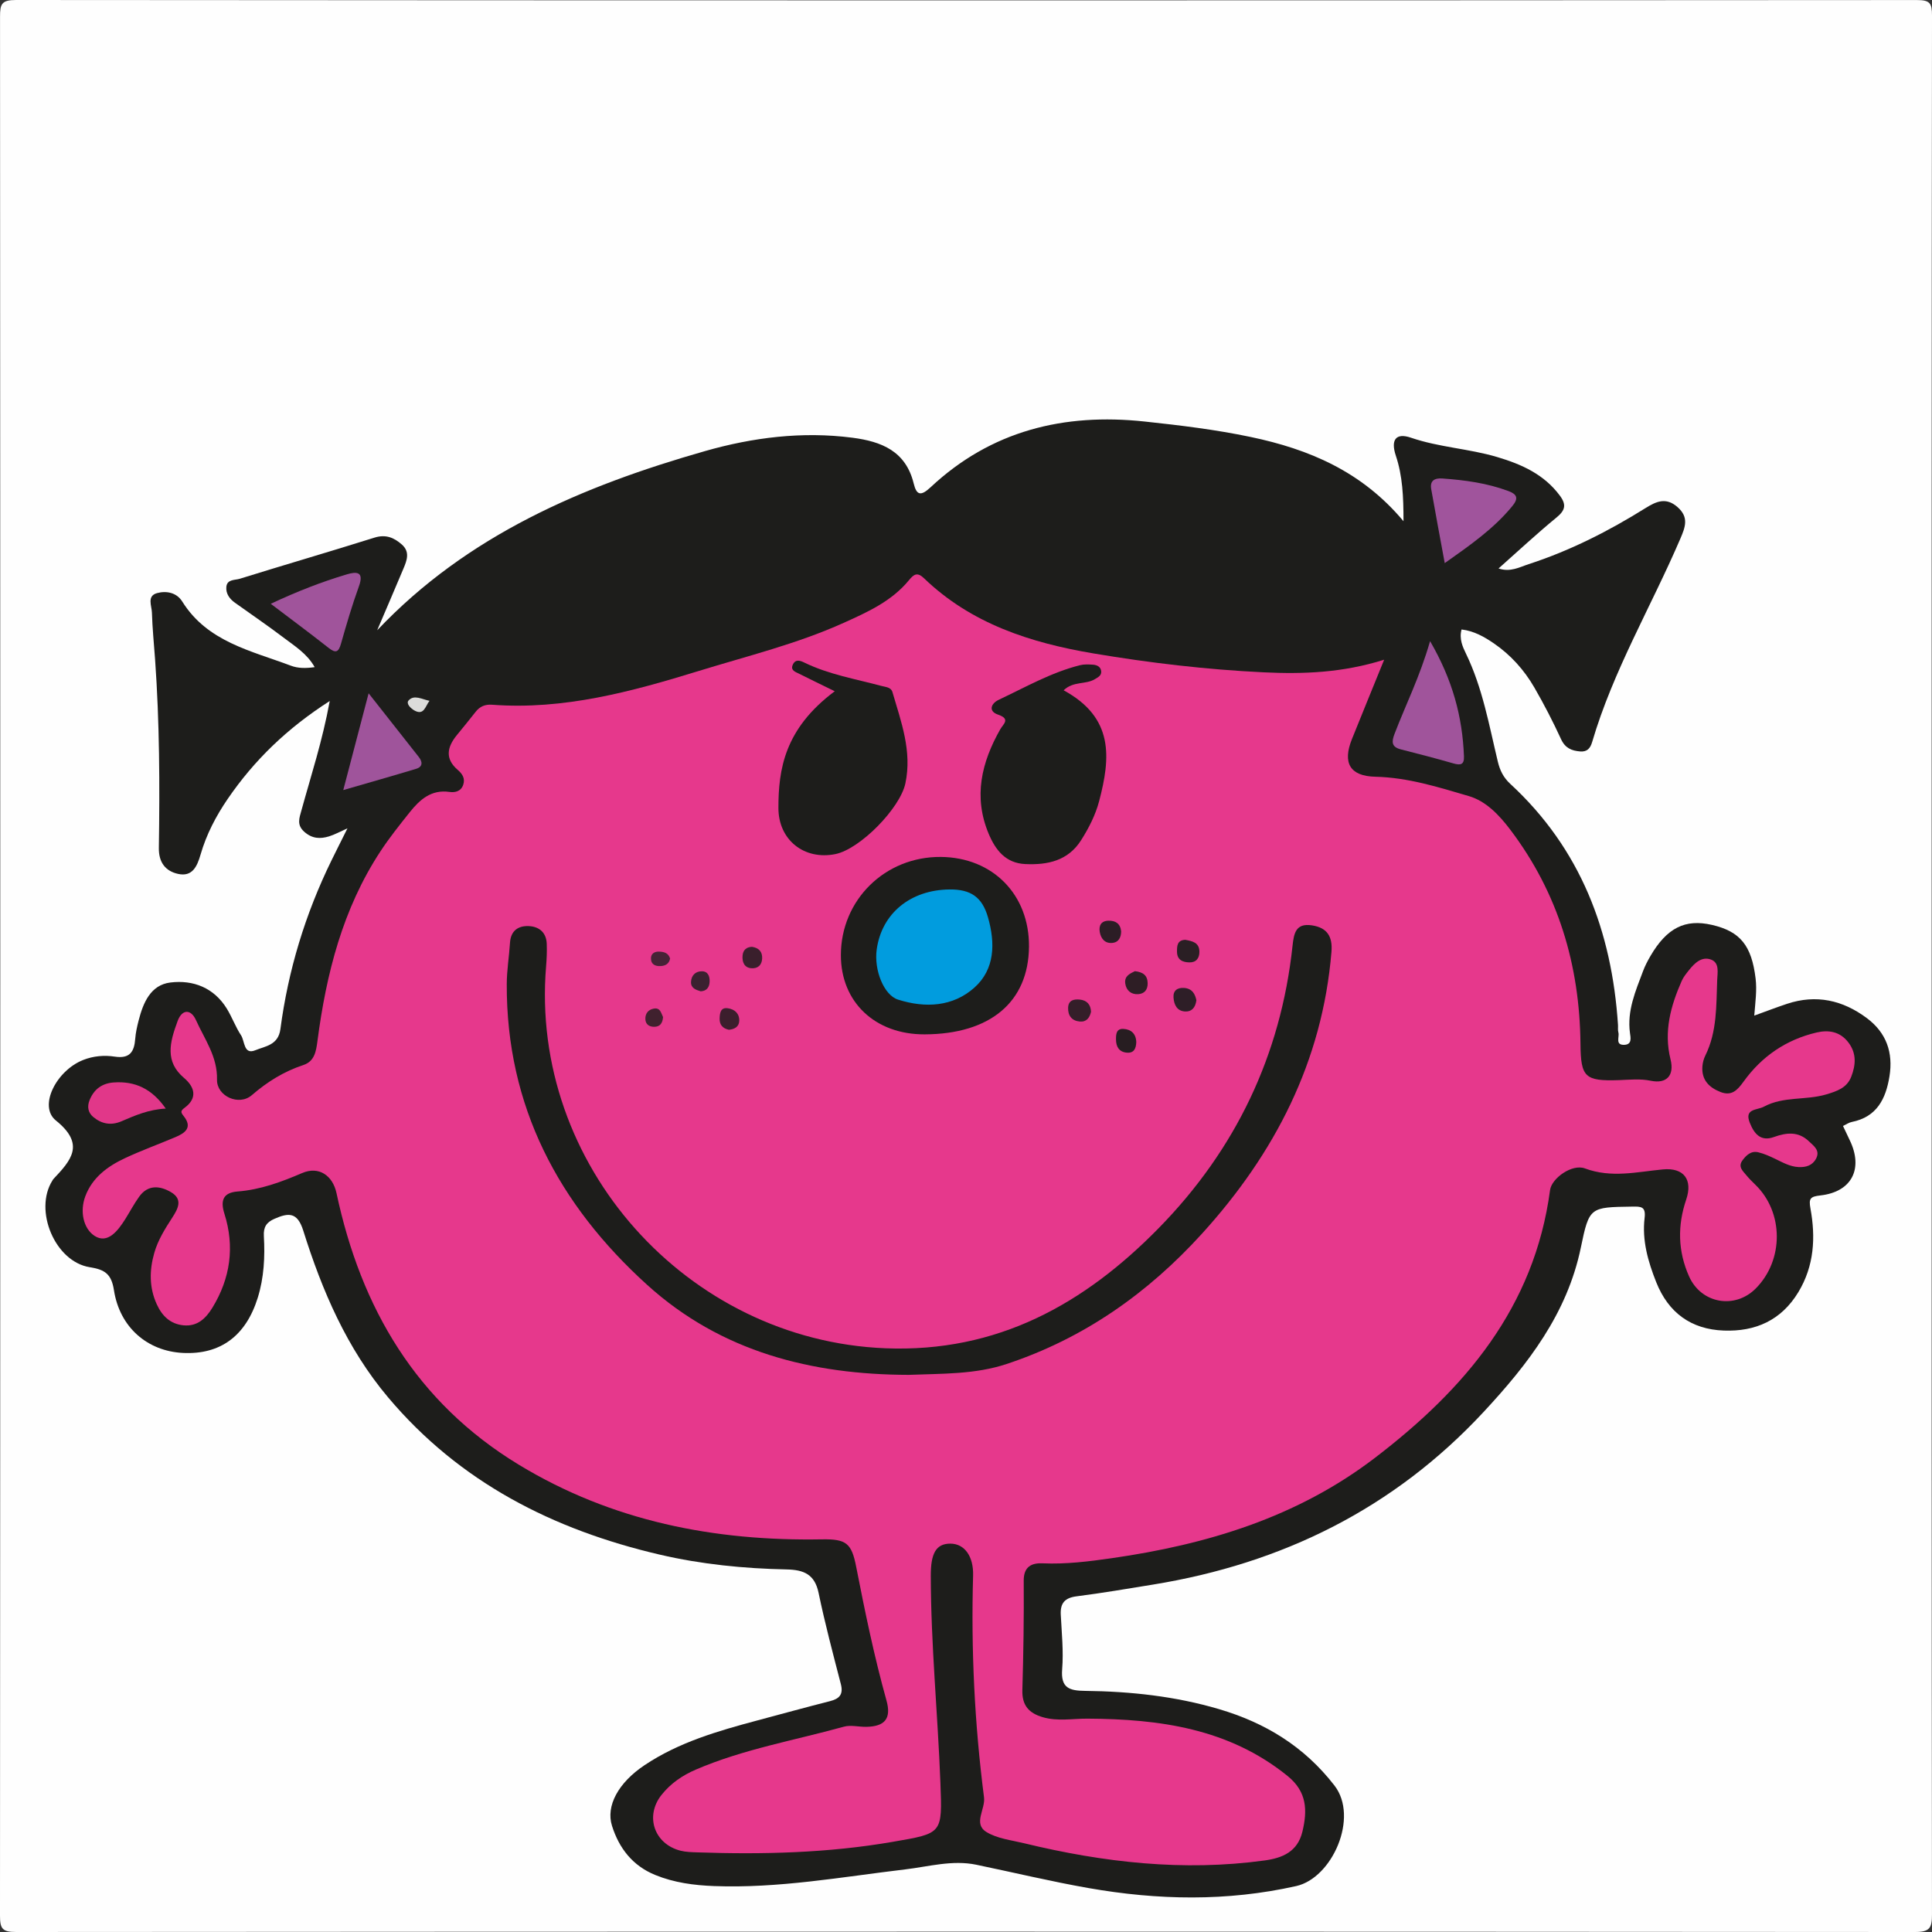 <?xml version="1.0" encoding="utf-8"?>
<!-- Generator: Adobe Illustrator 25.0.1, SVG Export Plug-In . SVG Version: 6.00 Build 0)  -->
<!DOCTYPE svg PUBLIC "-//W3C//DTD SVG 1.1//EN" "http://www.w3.org/Graphics/SVG/1.1/DTD/svg11.dtd">
<svg version="1.1" id="Layer_1" xmlns:x="http://ns.adobe.com/Extensibility/1.0/" xmlns:i="http://ns.adobe.com/AdobeIllustrator/10.0/" xmlns:graph="http://ns.adobe.com/Graphs/1.0/"
	 xmlns="http://www.w3.org/2000/svg" xmlns:xlink="http://www.w3.org/1999/xlink" x="0px" y="0px" width="512px" height="512px"
	 viewBox="0 0 512 512" style="enable-background:new 0 0 512 512;" xml:space="preserve">
<rect x="0" y="0" width="512" height="512" fill="#333333" stroke="none"/>
<style type="text/css">
	.st0{fill:#FEFEFE;}
	.st1{fill:#1D1D1B;}
	.st2{fill:#E6388C;}
	.st3{fill:#A0549B;}
	.st4{fill:#A0549C;}
	.st5{fill:#9F549B;}
	.st6{fill:#E13789;}
	.st7{fill:#DCDCDA;}
	.st8{fill:#2A1F24;}
	.st9{fill:#2E1E27;}
	.st10{fill:#2E1E25;}
	.st11{fill:#341E29;}
	.st12{fill:#2C1D25;}
	.st13{fill:#271D21;}
	.st14{fill:#3A1F2C;}
	.st15{fill:#3C1E2D;}
	.st16{fill:#3B2130;}
	.st17{fill:#40212E;}
	.st18{fill:#462336;}
	.st19{fill:#019CDE;}
</style>
<g id="dYqeSs_1_">
	<g>
		<path class="st0" d="M511.91,255.984c0,83.777-0.025,167.554,0.085,251.33c0.005,3.594-0.566,4.689-4.5,4.686
			c-167.734-0.123-335.469-0.122-503.203-0.001c-3.721,0.003-4.295-0.907-4.293-4.395c0.1-167.72,0.098-335.44,0.01-503.161
			C0.008,1.07,0.418-0.003,4.253,0c167.901,0.132,335.802,0.128,503.703,0.014c3.508-0.002,4.049,0.81,4.045,4.14
			C511.886,88.097,511.91,172.04,511.91,255.984z"/>
		<path class="st1" d="M99.957,167.03c23.972-25.303,54.506-38.249,86.904-47.495c12.632-3.605,25.722-5.257,39.008-3.54
			c7.787,1.006,14.172,3.566,16.27,12.137c0.758,3.097,1.857,3.448,4.492,0.983c16.016-14.983,35.315-19.701,56.691-17.41
			c9.42,1.009,18.813,2.142,28.112,4.094c15.468,3.246,29.447,9.108,40.506,22.325c0.002-6.512-0.243-12.01-2.025-17.348
			c-1.403-4.202-0.029-6.162,4-4.782c7.445,2.55,15.326,2.893,22.808,5.11c6.478,1.92,12.459,4.575,16.664,10.253
			c1.779,2.403,1.421,3.887-0.895,5.786c-5.206,4.27-10.136,8.877-15.362,13.509c3.15,1.056,5.568-0.362,7.996-1.151
			c10.962-3.56,21.173-8.747,30.924-14.836c2.893-1.807,5.483-2.964,8.53-0.267c3.038,2.69,2.06,5.257,0.708,8.404
			c-7.721,17.978-17.799,34.937-23.352,53.848c-0.489,1.666-1.327,2.633-3.145,2.492c-2.264-0.175-3.99-0.861-5.083-3.23
			c-2.154-4.666-4.512-9.257-7.086-13.705c-2.69-4.649-6.253-8.631-10.717-11.694c-2.574-1.766-5.291-3.3-8.58-3.695
			c-0.669,2.505,0.292,4.582,1.176,6.409c4.396,9.081,6.113,18.926,8.433,28.595c0.565,2.354,1.489,4.237,3.309,5.917
			c18.644,17.195,26.912,39.063,28.545,63.877c0.044,0.664-0.079,1.368,0.1,1.989c0.344,1.201-0.977,3.446,1.672,3.282
			c2.005-0.124,1.556-1.988,1.4-3.12c-0.811-5.899,1.475-11.105,3.453-16.381c0.522-1.392,1.215-2.737,1.967-4.024
			c4.363-7.47,9.189-9.892,16.305-8.252c7.534,1.737,10.51,5.509,11.568,14.19c0.386,3.164-0.079,6.276-0.353,9.849
			c3.188-1.152,5.911-2.203,8.678-3.122c7.731-2.568,14.767-0.989,21.169,3.797c5.169,3.865,6.996,9.11,5.985,15.402
			c-0.96,5.974-3.341,10.785-9.988,12.107c-0.779,0.155-1.486,0.667-2.33,1.061c0.644,1.36,1.194,2.552,1.768,3.732
			c3.686,7.577,0.588,13.729-7.734,14.675c-2.677,0.304-3.15,0.768-2.66,3.447c1.406,7.691,1.001,15.23-3.207,22.188
			c-4.517,7.467-11.357,10.494-19.77,10.179c-8.698-0.326-14.695-4.768-17.899-12.835c-2.161-5.441-3.785-11.078-3.077-16.992
			c0.368-3.07-0.935-3.061-3.298-3.024c-11.165,0.174-11.37,0.064-13.594,10.836c-3.621,17.54-14.04,30.966-25.806,43.62
			c-23.791,25.587-53.357,40.154-87.606,45.716c-6.724,1.092-13.444,2.243-20.199,3.102c-3.129,0.398-4.373,1.781-4.216,4.863
			c0.245,4.822,0.754,9.687,0.368,14.47c-0.405,5.01,1.947,5.684,6.091,5.73c12.005,0.132,23.906,1.417,35.469,4.832
			c12.24,3.615,22.547,9.852,30.599,20.246c6.526,8.424-0.559,24.499-10.122,26.645c-18.397,4.128-36.687,3.751-55.03,0.535
			c-9.972-1.748-19.832-4.128-29.751-6.184c-6.377-1.322-12.589,0.49-18.829,1.232c-16.848,2.002-33.595,5.07-50.672,4.42
			c-5.341-0.203-10.59-0.896-15.593-2.937c-5.992-2.445-9.577-7.06-11.461-13.028c-1.669-5.287,1.69-11.425,8.59-16.047
			c9.118-6.108,19.495-9.09,29.937-11.884c6.413-1.715,12.814-3.473,19.247-5.108c2.506-0.637,3.581-1.784,2.874-4.52
			c-2.077-8.032-4.215-16.06-5.9-24.179c-1.028-4.952-3.963-6.113-8.454-6.207c-11.328-0.237-22.586-1.347-33.65-3.927
			c-28.241-6.583-53.036-19.16-72.014-41.714c-10.901-12.955-17.449-28.215-22.444-44.139c-1.573-5.013-3.94-4.759-7.659-3.132
			c-2.108,0.923-2.921,2.2-2.785,4.581c0.314,5.496,0.04,10.979-1.611,16.306c-3.145,10.142-9.931,15.154-19.864,14.649
			c-9.39-0.477-16.732-6.774-18.258-16.641c-0.66-4.27-2.399-5.443-6.391-6.073c-9.238-1.459-14.905-15.08-9.908-22.981
			c0.089-0.141,0.166-0.294,0.279-0.413c4.662-4.954,8.495-9.163,0.63-15.498c-4.681-3.77,0.097-13.208,7.231-16.029
			c2.723-1.077,5.608-1.311,8.361-0.891c3.999,0.61,5.18-1.268,5.439-4.717c0.124-1.64,0.497-3.278,0.907-4.878
			c1.204-4.695,3.177-9.407,8.413-10.048c6.033-0.738,11.556,1.372,14.979,6.969c1.383,2.261,2.288,4.822,3.746,7.025
			c1.018,1.539,0.665,5.258,3.798,3.954c2.566-1.068,6.068-1.306,6.634-5.603c2.052-15.584,6.59-30.475,13.497-44.619
			c1.298-2.657,2.635-5.295,4.27-8.575c-1.992,0.883-3.386,1.667-4.88,2.125c-2.302,0.705-4.423,0.643-6.491-1.152
			c-2.165-1.88-1.383-3.701-0.799-5.822c2.54-9.234,5.549-18.354,7.475-28.898c-11.334,7.264-20.037,15.721-27.042,25.951
			c-3.111,4.544-5.654,9.43-7.182,14.723c-0.925,3.206-2.202,5.963-5.951,5.147c-3.308-0.72-5.168-3.005-5.11-6.877
			c0.252-16.653,0.193-33.308-0.997-49.936c-0.297-4.151-0.718-8.299-0.84-12.455c-0.052-1.786-1.388-4.393,1.361-5.147
			c2.455-0.673,5.194-0.151,6.674,2.222c6.671,10.697,18.22,13.027,28.804,17.016c1.891,0.713,3.91,0.713,6.293,0.38
			c-2-3.558-5.245-5.551-8.178-7.778c-4.236-3.217-8.645-6.205-12.969-9.306c-1.433-1.028-2.436-2.43-2.258-4.211
			c0.203-2.034,2.278-1.73,3.535-2.121c11.88-3.696,23.829-7.17,35.697-10.901c3.001-0.944,5.189-0.024,7.278,1.824
			c2.214,1.959,1.33,4.213,0.414,6.389C104.618,156.155,102.279,161.589,99.957,167.03z"/>
		<path class="st2" d="M366.817,174.83c-3.084,7.59-5.831,14.297-8.535,21.022c-2.533,6.301-0.579,9.833,6.197,9.991
			c8.629,0.201,16.723,2.761,24.801,5.136c4.509,1.325,7.997,4.986,10.929,8.854c12.74,16.809,18.432,35.929,18.634,56.831
			c0.085,8.818,1.162,9.888,10.2,9.58c2.816-0.096,5.612-0.418,8.455,0.171c4.15,0.86,6.28-1.388,5.215-5.651
			c-1.845-7.387,0.026-14.165,2.959-20.815c0.461-1.044,1.227-1.973,1.949-2.878c1.505-1.889,3.411-3.711,5.881-2.748
			c2.216,0.864,1.649,3.443,1.575,5.358c-0.266,6.797,0,13.691-3.147,20.053c-0.434,0.877-0.706,1.902-0.777,2.879
			c-0.257,3.517,1.702,5.557,4.774,6.769c2.968,1.172,4.502-0.469,6.118-2.718c4.82-6.704,11.306-11.154,19.371-13.04
			c3.213-0.752,6.272-0.254,8.482,2.711c2.151,2.886,1.891,5.911,0.706,8.996c-1.15,2.993-3.846,3.868-6.609,4.695
			c-5.406,1.617-11.342,0.454-16.528,3.246c-1.82,0.98-5.26,0.468-3.762,4.251c1.128,2.851,2.839,5.088,6.392,3.803
			c3.333-1.205,6.503-1.54,9.271,1.123c1.259,1.212,3.076,2.397,1.909,4.602c-0.968,1.831-2.697,2.338-4.663,2.233
			c-2.236-0.12-4.124-1.188-6.077-2.133c-1.482-0.717-3.018-1.423-4.609-1.791c-1.85-0.428-3.146,0.754-4.17,2.165
			c-1.228,1.693,0.104,2.783,1.025,3.908c0.736,0.898,1.569,1.722,2.405,2.532c7.53,7.302,7.588,19.951,0.115,27.487
			c-5.538,5.584-14.439,4.026-17.662-3.155c-2.998-6.678-3.122-13.505-0.777-20.41c1.778-5.235-0.599-8.508-6.177-7.981
			c-6.908,0.652-13.646,2.351-20.673-0.266c-3.408-1.27-8.818,2.623-9.234,5.741c-4.144,31.126-22.622,52.808-46.496,71.027
			c-20.607,15.726-44.428,22.9-69.623,26.523c-6.086,0.875-12.167,1.637-18.358,1.365c-2.89-0.127-5.033,0.854-5.006,4.605
			c0.069,9.659-0.072,19.324-0.359,28.979c-0.121,4.06,1.716,6.117,5.403,7.192c3.961,1.155,7.904,0.364,11.875,0.386
			c19.046,0.105,37.425,2.589,52.993,15.183c5.166,4.179,5.307,9.113,3.934,14.798c-1.281,5.304-5.302,6.954-9.966,7.596
			c-21.58,2.968-42.794,0.532-63.802-4.562c-3.388-0.821-7.124-1.221-9.975-2.985c-3.573-2.211-0.219-6.022-0.624-9.175
			c-2.508-19.506-3.456-39.122-2.895-58.793c0.143-5.024-2.224-8.44-6.032-8.442c-3.825-0.002-5.19,2.621-5.181,8.512
			c0.028,18.329,1.853,36.569,2.55,54.863c0.519,13.61,0.567,13.364-12.636,15.65c-17.167,2.972-34.426,3.381-51.76,2.793
			c-1.493-0.051-3.028-0.076-4.462-0.438c-6.966-1.76-9.506-9.122-5.088-14.74c2.412-3.067,5.551-5.221,9.133-6.76
			c12.604-5.418,26.112-7.731,39.232-11.368c1.832-0.508,3.949,0.071,5.931,0.037c4.97-0.086,6.685-2.222,5.363-6.96
			c-3.263-11.699-5.71-23.576-8.039-35.485c-1.216-6.219-2.615-7.354-9.071-7.24c-28.528,0.507-55.646-4.798-80.321-19.774
			c-27.181-16.498-41.84-41.522-48.318-71.956c-1.002-4.705-4.689-7.239-9.101-5.346c-5.53,2.372-11.064,4.42-17.129,4.892
			c-3.719,0.289-4.628,2.274-3.485,5.878c2.772,8.736,1.595,17.108-3.184,24.924c-1.718,2.81-3.964,5.01-7.627,4.665
			c-3.52-0.331-5.702-2.492-7.104-5.562c-2.033-4.451-1.979-9.027-0.663-13.639c0.973-3.406,2.84-6.381,4.745-9.313
			c1.566-2.41,2.901-4.909-0.353-6.8c-2.922-1.698-6.068-2.013-8.387,1.205c-1.358,1.885-2.444,3.964-3.684,5.937
			c-1.93,3.071-4.678,6.729-8.168,4.451c-2.96-1.932-3.922-6.501-2.441-10.465c1.869-5.004,5.931-7.975,10.541-10.127
			c4.368-2.039,8.916-3.69,13.361-5.567c2.583-1.09,4.578-2.553,2.178-5.568c-0.758-0.953-0.927-1.349,0.233-2.199
			c3.542-2.597,2.655-5.548-0.131-7.905c-5.129-4.339-3.828-9.359-1.713-15.09c1.181-3.201,3.535-3.2,4.859-0.259
			c2.281,5.071,5.729,9.682,5.582,15.783c-0.106,4.393,5.81,7.068,9.214,4.129c4.116-3.553,8.503-6.285,13.644-7.984
			c2.984-0.986,3.396-3.585,3.764-6.403c2.331-17.801,6.671-34.981,16.682-50.226c2.369-3.607,5.077-7.002,7.774-10.379
			c2.666-3.339,5.697-6.076,10.536-5.377c1.495,0.216,3.063-0.152,3.645-1.93c0.547-1.672-0.26-2.875-1.476-3.922
			c-3.435-2.957-2.801-6.036-0.252-9.167c1.68-2.064,3.378-4.115,5.012-6.215c1.128-1.45,2.546-2.01,4.356-1.874
			c18.987,1.431,36.995-3.478,54.811-8.963c12.858-3.958,25.987-7.162,38.331-12.723c6.402-2.884,12.779-5.754,17.363-11.356
			c1.253-1.531,2.187-2.18,3.959-0.474c12.537,12.073,28.271,17.114,44.906,19.918c14.933,2.518,29.969,4.286,45.109,5.01
			C345.362,178.674,355.77,178.305,366.817,174.83z"/>
		<path class="st3" d="M378.985,169.908c6.013,10.342,8.579,20.127,8.982,30.553c0.086,2.232-0.944,2.388-2.804,1.851
			c-4.618-1.332-9.276-2.53-13.934-3.721c-2.493-0.638-2.464-2.01-1.666-4.097C372.516,186.768,376.27,179.372,378.985,169.908z"/>
		<path class="st4" d="M382.87,149.234c-1.284-6.989-2.475-13.299-3.586-19.622c-0.399-2.267,0.948-2.955,2.944-2.811
			c5.969,0.43,11.869,1.217,17.52,3.335c2.273,0.852,2.751,1.89,1.042,3.974C395.901,140.074,389.72,144.399,382.87,149.234z"/>
		<path class="st5" d="M97.688,183.732c4.903,6.219,9.118,11.546,13.308,16.892c1.003,1.28,1.08,2.576-0.701,3.116
			c-6.125,1.856-12.285,3.596-19.326,5.641C93.278,200.565,95.349,192.661,97.688,183.732z"/>
		<path class="st3" d="M71.753,160.01c7.01-3.291,13.453-5.79,20.083-7.775c2.61-0.782,4.723-0.838,3.28,3.156
			c-1.798,4.981-3.3,10.076-4.743,15.175c-0.653,2.307-1.408,2.615-3.317,1.11C82.249,167.886,77.326,164.241,71.753,160.01z"/>
		<path class="st6" d="M43.928,293.787c-4.488,0.225-8.126,1.813-11.757,3.372c-2.767,1.188-5.261,0.677-7.447-1.135
			c-1.364-1.13-1.699-2.713-0.975-4.497c1.191-2.935,3.351-4.462,6.446-4.669C35.755,286.485,40.23,288.476,43.928,293.787z"/>
		<path class="st7" d="M113.825,185.727c-1.105,1.365-1.436,4.013-4.029,2.542c-0.893-0.507-2.286-1.783-1.509-2.649
			C109.731,184.011,111.825,185.314,113.825,185.727z"/>
		<path class="st1" d="M240.83,364.352c-25.638-0.053-49.667-6.042-69.33-23.852c-23.481-21.269-37.336-47.331-37.203-79.736
			c0.015-3.645,0.627-7.284,0.858-10.932c0.199-3.144,2.126-4.508,4.909-4.409c2.753,0.098,4.707,1.646,4.826,4.658
			c0.079,1.991-0.003,3.999-0.168,5.986c-4.372,52.53,37.316,99.141,89.916,101.241c29.614,1.182,52.71-11.691,72.497-31.909
			c20.307-20.748,32.292-45.727,35.4-74.738c0.358-3.341,0.864-6.079,5.141-5.432c4.017,0.608,5.512,2.933,5.176,7.005
			c-2.4,29.081-15.041,53.489-34.334,74.725c-14.323,15.765-31.296,27.736-51.73,34.508
			C258.381,364.255,249.739,364.003,240.83,364.352z"/>
		<path class="st1" d="M281.873,182.937c13.389,7.258,12.437,17.866,9.414,29.356c-0.977,3.714-2.738,7.146-4.792,10.384
			c-3.46,5.454-8.88,6.579-14.784,6.31c-5.217-0.238-7.909-3.719-9.729-8.09c-4.069-9.773-1.874-18.862,3.103-27.638
			c0.783-1.38,2.808-2.717-0.609-3.882c-2.624-0.894-1.868-2.951,0.214-3.932c7.053-3.324,13.869-7.239,21.514-9.158
			c1.099-0.276,2.312-0.219,3.46-0.137c1.015,0.072,2.002,0.506,2.156,1.678c0.159,1.213-0.863,1.674-1.711,2.182
			C287.685,181.459,284.441,180.461,281.873,182.937z"/>
		<path class="st1" d="M221.215,183.186c-3.52-1.725-6.497-3.162-9.452-4.643c-1-0.501-2.403-0.909-1.616-2.489
			c0.711-1.427,1.924-0.993,3.009-0.464c6.486,3.16,13.568,4.344,20.449,6.192c1.114,0.299,2.522,0.326,2.897,1.61
			c2.308,7.901,5.252,15.699,3.432,24.223c-1.406,6.585-11.995,17.413-18.574,18.733c-8.194,1.644-15.07-3.706-15.07-12.221
			C206.29,203.962,207.851,193.154,221.215,183.186z"/>
		<path class="st1" d="M245.042,274.116c-13.123,0.049-22.202-8.538-22.2-20.994c0.003-14.626,11.705-26.137,26.459-26.026
			c13.805,0.104,23.533,10.016,23.392,23.833C272.544,265.549,262.405,274.052,245.042,274.116z"/>
		<path class="st8" d="M314.119,249.059c1.826,0.352,3.699,0.682,3.733,3.124c0.025,1.741-0.845,2.899-2.663,2.861
			c-1.781-0.038-3.258-0.644-3.272-2.855C311.907,250.607,311.988,249.145,314.119,249.059z"/>
		<path class="st9" d="M317.056,265.083c-0.27,2.032-1.307,3.053-2.967,2.972c-2.214-0.108-2.971-1.83-3.097-3.721
			c-0.122-1.831,1.03-2.641,2.791-2.523C315.99,261.959,316.729,263.489,317.056,265.083z"/>
		<path class="st10" d="M300.76,257.37c2.196,0.251,3.321,1.124,3.379,3.139c0.052,1.797-0.862,2.852-2.525,2.955
			c-1.852,0.115-3.14-0.972-3.406-2.811C297.908,258.578,299.561,257.991,300.76,257.37z"/>
		<path class="st11" d="M289.135,268.135c-0.367,1.602-1.217,2.749-2.988,2.583c-2.126-0.2-3.155-1.572-3.086-3.656
			c0.066-2.003,1.517-2.327,3.104-2.164C288.047,265.091,289.052,266.216,289.135,268.135z"/>
		<path class="st12" d="M297.115,246.792c-0.008,1.607-0.631,2.946-2.384,3.095c-1.951,0.166-2.995-1.179-3.288-2.929
			c-0.279-1.666,0.37-2.917,2.308-2.96C295.625,243.956,296.885,244.733,297.115,246.792z"/>
		<path class="st13" d="M301.124,276.156c-0.051,1.66-0.569,3.008-2.574,2.803c-2.004-0.206-2.785-1.594-2.798-3.471
			c-0.009-1.364,0.058-2.903,1.917-2.819C299.723,272.762,301.047,273.904,301.124,276.156z"/>
		<path class="st14" d="M199.315,250.918c1.853,0.304,2.739,1.335,2.663,3.097c-0.08,1.85-1.279,2.74-2.945,2.573
			c-1.819-0.183-2.368-1.662-2.249-3.299C196.896,251.734,197.856,250.953,199.315,250.918z"/>
		<path class="st15" d="M193.151,272.902c-1.661-0.367-2.536-1.35-2.443-3.142c0.075-1.438,0.315-2.828,2.177-2.563
			c1.821,0.259,3.088,1.402,3.024,3.342C195.857,272.101,194.668,272.762,193.151,272.902z"/>
		<path class="st16" d="M185.69,262.712c-1.303-0.4-2.644-0.856-2.562-2.516c0.084-1.695,1.161-2.786,2.834-2.796
			c1.66-0.01,2.151,1.301,2.096,2.743C188.002,261.62,187.306,262.622,185.69,262.712z"/>
		<path class="st17" d="M175.717,269.534c-0.126,1.616-0.795,2.602-2.401,2.579c-1.281-0.019-2.225-0.647-2.286-2.008
			c-0.067-1.474,0.745-2.521,2.169-2.808C175.004,266.933,175.201,268.505,175.717,269.534z"/>
		<path class="st18" d="M177.584,254.023c-0.265,1.385-1.222,1.912-2.447,1.993c-1.489,0.099-2.663-0.43-2.621-2.129
			c0.028-1.144,0.93-1.711,2.01-1.7C175.86,252.201,177.129,252.486,177.584,254.023z"/>
		<path class="st19" d="M251.613,235.717c5.653-0.063,8.685,2.015,10.225,7.428c1.926,6.767,1.857,13.697-3.611,18.58
			c-5.701,5.091-13.026,5.474-20.241,3.182c-3.765-1.196-6.401-7.852-5.651-13.274C233.655,242.089,241.234,235.832,251.613,235.717
			z"/>
	</g>
</g>
</svg>
